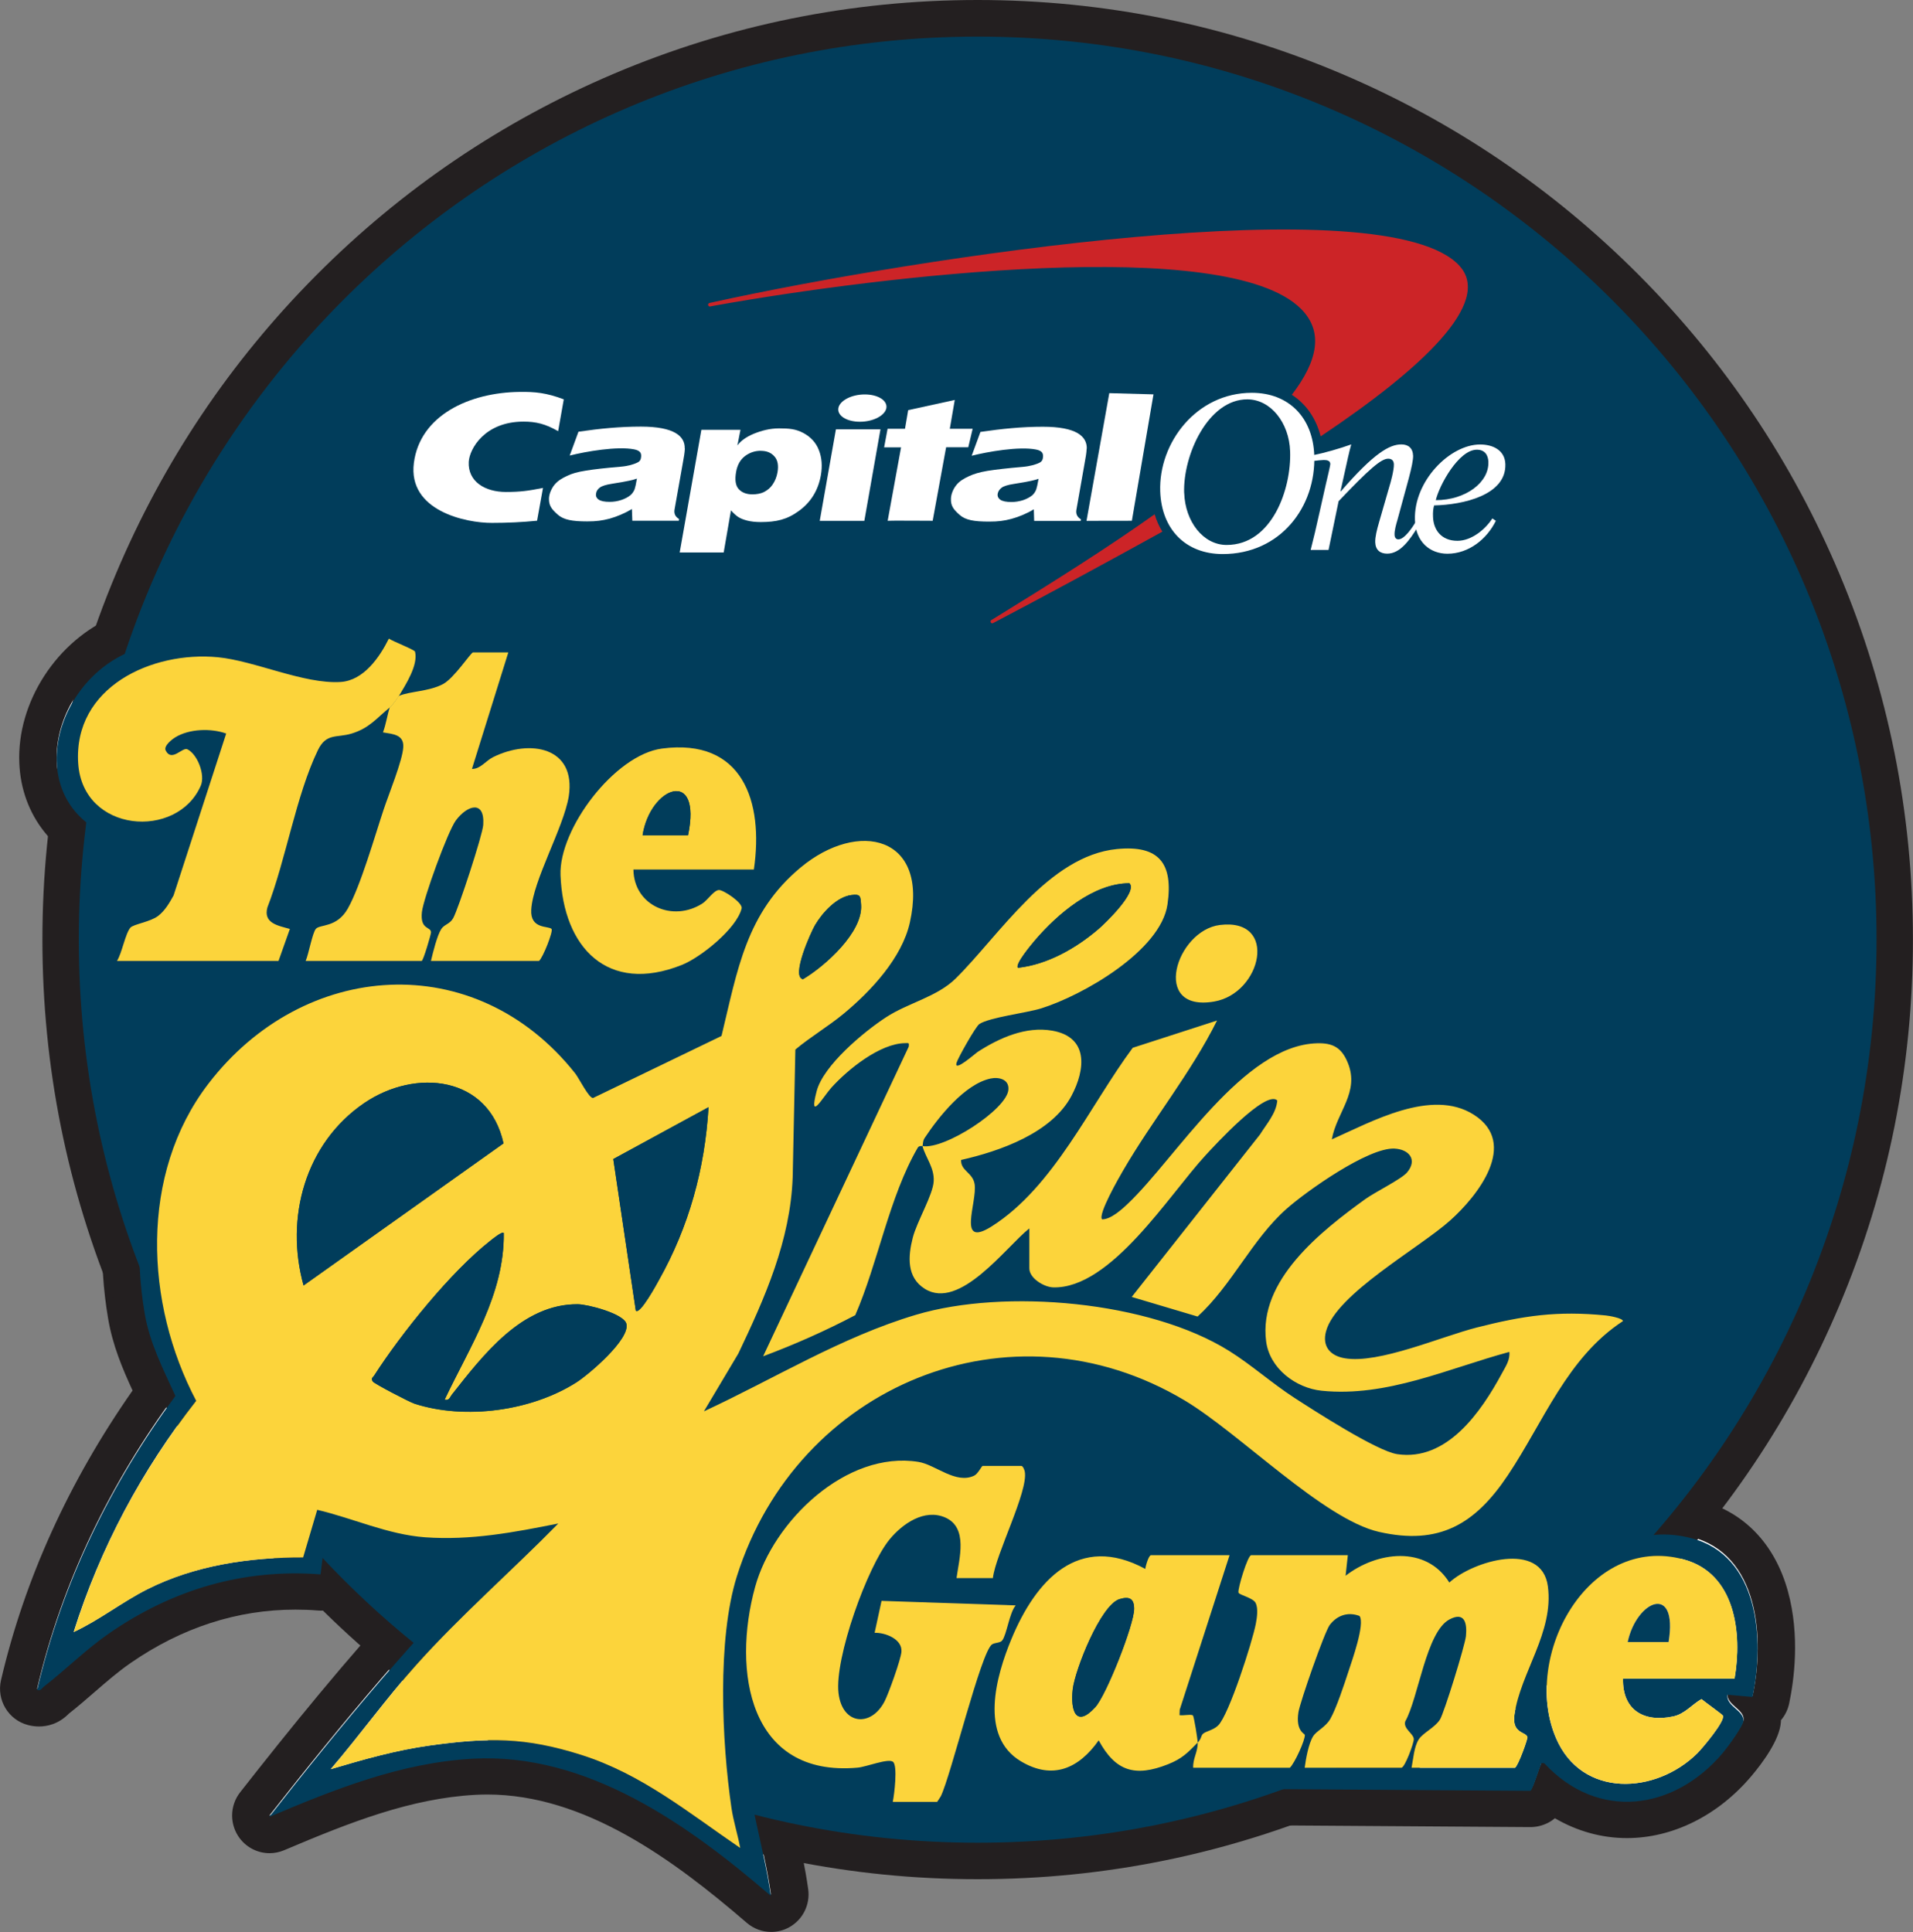 <svg width="100" height="101" viewBox="0 0 100 101" fill="none" xmlns="http://www.w3.org/2000/svg">
<rect x="0" y="0" width="100" height="101" fill="#808080" stroke="none"/>
<g clip-path="url(#clip0_2786_3476)">
<path d="M40.311 100.018C40.083 100.018 39.856 99.94 39.675 99.782C35.684 96.348 30.875 92.834 25.459 92.834C25.235 92.834 25.012 92.841 24.784 92.852C21.273 93.045 17.901 94.366 14.467 95.823C14.343 95.876 14.215 95.901 14.087 95.901C13.789 95.901 13.497 95.766 13.309 95.516C13.039 95.159 13.043 94.666 13.32 94.312C16.237 90.592 19.688 86.329 23.626 82.23C23.494 82.23 23.363 82.233 23.235 82.233C21.355 82.233 19.556 81.926 17.872 81.316L17.744 82.358C17.684 82.855 17.264 83.219 16.774 83.219C16.749 83.219 16.724 83.219 16.699 83.219C16.28 83.187 15.857 83.169 15.445 83.169C12.204 83.169 9.123 84.165 6.28 86.129C5.597 86.6 4.982 87.136 4.325 87.703C3.884 88.085 3.426 88.482 2.946 88.857C2.825 88.989 2.537 89.278 2.04 89.278C1.933 89.278 1.82 89.264 1.709 89.235C1.194 89.099 0.881 88.578 1.006 88.06C2.253 82.715 4.627 77.584 8.056 72.8C7.47 71.536 6.866 70.236 6.617 68.762C5.512 62.238 7.591 56.468 12.467 52.516C12.591 52.416 12.716 52.319 12.84 52.226H4.808C4.488 52.226 4.19 52.069 4.005 51.805C3.824 51.541 3.781 51.205 3.891 50.905L5.256 47.199C5.359 46.917 5.587 46.699 5.871 46.606C6.066 46.542 6.269 46.496 6.461 46.453C6.71 46.396 7.172 46.292 7.239 46.181C7.392 45.935 7.513 45.396 7.619 44.925C7.626 44.9 7.63 44.871 7.637 44.846C7.403 44.875 7.161 44.896 6.909 44.896C6.543 44.896 6.212 44.85 5.906 44.75C3.518 43.986 2.09 42.2 1.99 39.855C1.869 37.066 3.714 34.231 6.376 33.117C7.641 32.588 8.838 32.331 10.047 32.331C11.255 32.331 12.364 32.592 13.504 32.863C14.435 33.088 15.399 33.32 16.504 33.41C16.753 33.431 16.962 33.438 17.147 33.438C17.982 33.438 18.306 33.374 18.707 32.135C18.718 31.824 18.849 31.614 18.967 31.482C19.08 31.353 19.336 31.142 19.756 31.142C19.812 31.142 19.884 31.146 19.979 31.16C20.512 31.228 21.102 31.56 21.724 31.91C22.13 32.139 22.68 32.449 22.925 32.488C23.075 32.513 23.213 32.574 23.334 32.66C23.544 32.385 23.778 32.156 24.113 32.053C24.262 32.006 24.454 31.971 25.299 31.971C28.075 31.971 28.288 32.149 28.512 32.339C28.818 32.596 28.935 33.01 28.818 33.388L27.648 37.087C27.744 37.084 27.837 37.08 27.929 37.08C29.351 37.08 30.502 37.626 31.202 38.59C31.231 38.566 31.256 38.544 31.284 38.523C32.517 37.587 34.049 37.069 35.605 37.069C37.962 37.069 39.934 38.273 40.876 40.286C41.366 41.333 41.437 42.257 41.469 43.147L42.077 42.729C42.123 42.697 42.173 42.668 42.226 42.647C43.271 42.172 44.291 41.932 45.261 41.932C46.896 41.932 48.289 42.643 49.081 43.879C49.895 45.153 50.002 46.863 49.394 48.667C49.458 48.588 49.519 48.513 49.579 48.445C51.551 46.235 53.708 44.039 56.086 42.95C57.106 42.482 58.094 42.247 59.018 42.247C60.407 42.247 61.58 42.793 62.319 43.779C62.863 44.503 63.14 45.428 63.147 46.474C63.62 46.303 64.142 46.185 64.683 46.185C65.855 46.185 66.801 46.767 67.341 47.828C67.959 49.045 68.222 50.798 66.388 52.644C66.438 52.78 66.456 52.926 66.445 53.069C67.309 52.644 68.247 52.337 69.142 52.337C70.326 52.337 71.282 52.865 71.915 53.862C71.922 53.872 72.515 54.876 72.515 55.376V56.158C73.425 55.925 74.48 55.74 75.514 55.74C77.128 55.74 78.358 56.193 79.161 57.093C79.96 57.982 80.284 59.25 80.12 60.853C79.832 63.681 77.163 65.434 74.811 66.976C73.89 67.58 73.013 68.155 72.359 68.737C73.119 68.537 74.072 68.219 74.843 67.962C75.713 67.673 76.463 67.419 77.004 67.298C78.514 66.951 80.5 66.555 82.441 66.555C84.74 66.555 86.599 67.119 87.967 68.237C88.237 68.458 88.368 68.804 88.319 69.147C88.266 69.494 88.034 69.783 87.711 69.911L86.105 70.547C84.385 71.725 83.376 73.5 82.306 75.378C81.506 76.781 80.692 78.216 79.548 79.438C80.756 79.541 81.709 80.055 82.341 80.93C83.681 79.952 85.177 79.173 86.975 79.173C87.526 79.173 88.095 79.248 88.667 79.395C92.551 80.387 93.436 84.865 92.59 88.857C92.53 89.149 92.342 89.385 92.096 89.517C92.128 89.649 92.146 89.792 92.139 89.949C92.096 90.703 90.885 92.149 90.831 92.209C89.275 94.052 87.174 95.109 85.067 95.109C83.617 95.109 82.252 94.63 81.055 93.716C80.87 94.145 80.66 94.409 80.252 94.509C80.177 94.527 80.099 94.537 80.024 94.537L61.662 94.412C61.474 94.412 61.299 94.355 61.15 94.262C60.553 94.495 59.967 94.612 59.391 94.612C58.925 94.612 58.474 94.534 58.044 94.38C57.792 94.291 57.525 94.12 57.156 93.873C57.134 93.859 57.113 93.845 57.092 93.83C56.79 94.027 56.473 94.23 56.168 94.33C55.713 94.477 55.24 94.552 54.76 94.552C53.538 94.552 52.394 94.08 51.537 93.284L50.759 95.441C50.713 95.573 50.634 95.694 50.538 95.794C50.204 96.137 49.746 96.205 49.117 96.205C48.644 96.205 48.044 96.162 47.461 96.119C46.935 96.08 46.391 96.041 46.018 96.041C45.808 96.041 45.737 96.055 45.734 96.055C45.648 96.076 45.567 96.091 45.481 96.091C45.25 96.091 45.026 96.005 44.845 95.848C44.6 95.633 44.483 95.309 44.525 94.984L44.6 94.38C44.202 94.43 43.822 94.459 43.445 94.459C42.24 94.459 41.199 94.148 40.215 93.488C40.346 94.22 40.51 94.959 40.677 95.716C40.904 96.751 41.142 97.826 41.295 98.908C41.352 99.311 41.153 99.711 40.797 99.907C40.652 99.99 40.488 100.029 40.328 100.029L40.311 100.018Z" fill="white"/>
<path d="M19.748 32.121C19.773 32.121 19.805 32.121 19.852 32.128C20.552 32.217 21.945 33.313 22.759 33.453C22.911 33.667 22.297 34.231 22.641 34.463C22.727 34.52 22.808 34.545 22.89 34.545C23.501 34.545 24.013 33.103 24.393 32.985C24.486 32.956 24.841 32.946 25.292 32.946C26.302 32.946 27.784 33.006 27.876 33.085L26.213 38.34C26.764 38.162 27.35 38.055 27.919 38.055C29.244 38.055 30.463 38.623 30.85 40.133C30.865 40.144 30.879 40.147 30.897 40.147C31.12 40.147 31.686 39.433 31.863 39.301C32.933 38.487 34.283 38.048 35.595 38.048C37.397 38.048 39.127 38.876 39.984 40.701C40.669 42.168 40.378 43.386 40.606 44.917L42.621 43.539C43.566 43.111 44.458 42.911 45.254 42.911C48.154 42.911 49.778 45.535 48.161 49.102C47.717 50.081 47.006 50.912 46.491 51.844C47.066 51.548 48.331 51.309 48.808 50.948C49.234 50.627 49.885 49.559 50.293 49.095C51.985 47.199 54.149 44.903 56.477 43.839C57.39 43.421 58.247 43.225 59.004 43.225C61.381 43.225 62.778 45.164 61.889 48.263C62.639 47.699 63.709 47.167 64.668 47.167C65.386 47.167 66.044 47.467 66.456 48.277C67.43 50.188 66.228 51.662 64.743 52.748L65.454 52.983C64.743 54.322 63.353 55.572 62.643 56.85C62.55 57.014 62.437 57.129 62.483 57.347L63.787 56.09C64.903 55.079 67.252 53.319 69.125 53.319C69.896 53.319 70.585 53.615 71.072 54.387C71.168 54.54 71.52 55.269 71.52 55.372V57.464C72.739 57.057 74.189 56.718 75.497 56.718C77.668 56.718 79.448 57.65 79.132 60.746C78.766 64.345 73.407 66.109 71.225 68.454C70.82 68.89 70.102 69.754 71.101 69.894C71.157 69.901 71.218 69.904 71.285 69.904C72.565 69.904 75.856 68.558 77.206 68.251C78.773 67.894 80.628 67.533 82.427 67.533C84.225 67.533 85.991 67.897 87.338 68.994L85.636 69.668C81.531 72.396 81.144 77.963 76.716 80.423C76.598 80.487 75.571 80.748 75.802 80.998C75.905 81.044 76.005 81.066 76.104 81.066C76.481 81.066 76.822 80.78 77.203 80.677C77.824 80.509 78.464 80.398 79.068 80.398C80.365 80.398 81.51 80.905 81.986 82.433C83.535 81.162 85.067 80.152 86.958 80.152C87.416 80.152 87.899 80.212 88.408 80.341C91.954 81.248 92.253 85.643 91.617 88.646L90.309 88.528C90.227 89.124 91.172 89.346 91.144 89.892C91.13 90.171 90.295 91.302 90.067 91.57C88.681 93.213 86.865 94.123 85.046 94.123C83.528 94.123 82.007 93.488 80.731 92.113C80.689 92.106 80.657 92.102 80.632 92.102C80.525 92.102 80.575 92.174 80.529 92.263C80.422 92.477 80.12 93.523 79.999 93.552L61.644 93.427L61.584 92.945C60.901 93.345 60.137 93.623 59.366 93.623C59.028 93.623 58.687 93.57 58.35 93.448C58.016 93.327 57.234 92.709 57.067 92.709C56.9 92.709 56.21 93.273 55.844 93.391C55.478 93.509 55.105 93.566 54.735 93.566C53.225 93.566 51.782 92.627 51.239 91.156L49.813 95.102C49.732 95.187 49.458 95.216 49.089 95.216C48.225 95.216 46.814 95.055 45.993 95.055C45.766 95.055 45.584 95.066 45.471 95.098L45.709 93.184C44.881 93.345 44.131 93.466 43.42 93.466C42.343 93.466 41.348 93.188 40.3 92.345L38.932 90.913C38.985 93.666 39.916 96.323 40.3 99.036C36.163 95.473 31.128 91.852 25.449 91.852C25.207 91.852 24.965 91.859 24.72 91.874C20.974 92.077 17.474 93.481 14.077 94.919C17.883 90.067 21.813 85.325 26.206 80.998C25.203 81.162 24.208 81.251 23.224 81.251C21.106 81.251 19.038 80.844 17.047 79.923L16.76 82.24C16.312 82.205 15.868 82.19 15.431 82.19C11.905 82.19 8.65 83.29 5.711 85.322C4.488 86.168 3.458 87.207 2.299 88.107C2.2 88.185 2.161 88.296 2.026 88.296C2.001 88.296 1.972 88.293 1.94 88.285C3.255 82.655 5.764 77.545 9.169 72.911C8.529 71.514 7.822 70.133 7.562 68.597C6.543 62.584 8.355 57.097 13.064 53.28C13.973 52.544 15.036 52.016 15.853 51.245H4.808L6.173 47.538C6.777 47.342 7.69 47.317 8.071 46.696C8.511 45.981 8.59 44.578 8.973 43.779C8.863 43.764 8.753 43.761 8.643 43.761C8.071 43.761 7.484 43.911 6.909 43.911C6.67 43.911 6.432 43.886 6.201 43.811C1.134 42.19 2.545 35.781 6.749 34.02C8.003 33.495 9.062 33.31 10.043 33.31C12.165 33.31 13.909 34.181 16.419 34.384C16.681 34.406 16.92 34.416 17.14 34.416C18.565 34.416 19.169 33.92 19.67 32.306C19.706 32.192 19.62 32.121 19.748 32.121ZM19.748 30.157C19.155 30.157 18.618 30.392 18.235 30.821C18.06 31.017 17.797 31.392 17.737 31.935C17.637 32.221 17.563 32.364 17.524 32.424C17.463 32.435 17.346 32.449 17.143 32.449C16.984 32.449 16.799 32.442 16.578 32.424C15.551 32.342 14.666 32.128 13.728 31.903C12.584 31.628 11.401 31.342 10.043 31.342C8.685 31.342 7.381 31.624 5.995 32.206C2.971 33.474 0.874 36.705 1.009 39.894C1.127 42.625 2.832 44.782 5.569 45.671C5 45.856 4.545 46.296 4.339 46.856L2.975 50.562C2.754 51.166 2.839 51.837 3.206 52.366C3.572 52.894 4.169 53.208 4.808 53.208H10.246C6.24 57.297 4.613 62.799 5.651 68.926C5.885 70.322 6.397 71.536 6.93 72.693C3.604 77.449 1.29 82.537 0.053 87.832C-0.188 88.871 0.437 89.913 1.464 90.181C1.656 90.231 1.848 90.256 2.04 90.256C2.456 90.256 3.056 90.138 3.604 89.581C4.08 89.207 4.528 88.817 4.961 88.442C5.594 87.893 6.194 87.375 6.83 86.936C9.506 85.086 12.403 84.147 15.441 84.147C15.829 84.147 16.227 84.161 16.621 84.194C16.671 84.197 16.724 84.201 16.774 84.201C17.709 84.201 18.519 83.529 18.693 82.605C19.585 82.851 20.498 83.026 21.436 83.119C18.082 86.75 15.114 90.431 12.552 93.698C12.001 94.402 11.994 95.391 12.534 96.105C12.915 96.605 13.494 96.88 14.091 96.88C14.347 96.88 14.602 96.83 14.851 96.726C18.327 95.251 21.479 94.016 24.841 93.83C25.047 93.82 25.257 93.812 25.463 93.812C30.563 93.812 35.19 97.205 39.042 100.525C39.404 100.836 39.859 100.996 40.314 100.996C40.634 100.996 40.957 100.918 41.252 100.754C41.967 100.361 42.361 99.565 42.247 98.758C42.091 97.637 41.849 96.544 41.615 95.491C41.593 95.387 41.569 95.284 41.547 95.18C42.141 95.348 42.766 95.43 43.431 95.43C43.474 95.43 43.516 95.43 43.555 95.43C43.63 95.869 43.857 96.28 44.202 96.58C44.561 96.894 45.019 97.062 45.481 97.062C45.613 97.062 45.748 97.047 45.879 97.019C45.904 97.019 45.943 97.019 46.004 97.019C46.341 97.019 46.867 97.058 47.376 97.094C47.973 97.137 48.591 97.183 49.099 97.183C49.607 97.183 50.531 97.183 51.217 96.48C51.413 96.28 51.565 96.037 51.658 95.773L51.999 94.827C52.824 95.276 53.762 95.53 54.739 95.53C55.318 95.53 55.894 95.441 56.445 95.262C56.662 95.191 56.864 95.094 57.06 94.987C57.266 95.112 57.475 95.223 57.696 95.302C58.229 95.494 58.794 95.591 59.37 95.591C59.945 95.591 60.517 95.498 61.097 95.312C61.267 95.362 61.449 95.391 61.633 95.391L79.989 95.516C79.989 95.516 79.996 95.516 80.003 95.516C80.156 95.516 80.308 95.498 80.458 95.462C80.799 95.38 81.065 95.237 81.279 95.052C82.441 95.73 83.724 96.091 85.046 96.091C87.441 96.091 89.815 94.909 91.556 92.845C92.107 92.192 93.042 90.953 93.095 90.003C93.095 89.978 93.095 89.956 93.095 89.931C93.301 89.689 93.454 89.392 93.525 89.06C93.777 87.868 94.104 85.522 93.461 83.187C92.775 80.705 91.151 79.02 88.887 78.441C88.237 78.273 87.587 78.191 86.954 78.191C85.22 78.191 83.766 78.798 82.469 79.634C82.114 79.316 81.712 79.059 81.264 78.863C81.989 77.877 82.579 76.842 83.137 75.863C84.129 74.121 85.067 72.471 86.552 71.418L88.052 70.822C88.699 70.565 89.161 69.983 89.264 69.294C89.371 68.605 89.104 67.908 88.564 67.469C87.014 66.209 84.95 65.57 82.423 65.57C80.77 65.57 79.111 65.837 77.707 66.13C79.377 64.82 80.841 63.191 81.073 60.946C81.264 59.053 80.859 57.532 79.868 56.429C78.869 55.319 77.398 54.754 75.493 54.754C74.793 54.754 74.089 54.833 73.421 54.951C73.258 54.19 72.746 53.373 72.718 53.333C71.911 52.059 70.632 51.355 69.121 51.355C68.883 51.355 68.641 51.373 68.403 51.405C69.096 49.759 68.656 48.292 68.19 47.378C67.486 45.992 66.2 45.2 64.665 45.2C64.434 45.2 64.21 45.217 63.986 45.25C63.833 44.478 63.528 43.782 63.083 43.186C62.152 41.943 60.702 41.261 59 41.261C57.934 41.261 56.811 41.529 55.663 42.05C53.875 42.868 52.237 44.236 50.709 45.774C50.62 44.885 50.346 44.061 49.885 43.343C48.911 41.818 47.219 40.947 45.243 40.947C44.284 40.947 43.289 41.147 42.279 41.547C42.183 41.019 42.02 40.458 41.743 39.865C40.634 37.498 38.331 36.084 35.588 36.084C34.084 36.084 32.595 36.509 31.323 37.294C30.68 36.727 29.87 36.345 28.942 36.184L29.735 33.685C29.976 32.924 29.735 32.096 29.127 31.585C28.686 31.214 28.42 30.989 25.289 30.989C24.386 30.989 24.095 31.028 23.817 31.114C23.523 31.203 23.277 31.346 23.071 31.51C22.869 31.431 22.449 31.196 22.19 31.049C21.483 30.65 20.814 30.275 20.093 30.182C19.965 30.164 19.855 30.157 19.745 30.157H19.748Z" fill="#231F20"/>
<path d="M51.107 97.29C38.302 97.29 26.262 92.281 17.207 83.183C8.152 74.085 3.166 61.988 3.166 49.124C3.166 36.259 8.152 24.162 17.207 15.064C26.262 5.966 38.299 0.957 51.107 0.957C63.914 0.957 75.951 5.966 85.006 15.064C94.061 24.162 99.047 36.259 99.047 49.124C99.047 61.988 94.061 74.085 85.006 83.183C75.951 92.281 63.911 97.29 51.107 97.29Z" fill="#013D5B"/>
<path d="M51.107 1.914C77.056 1.914 98.095 23.051 98.095 49.124C98.095 75.196 77.056 96.333 51.107 96.333C25.157 96.333 4.119 75.196 4.119 49.124C4.119 23.051 25.157 1.914 51.107 1.914ZM51.107 0C44.507 0 38.103 1.3 32.076 3.86C26.255 6.334 21.024 9.876 16.535 14.386C12.047 18.895 8.522 24.151 6.059 30C3.507 36.059 2.217 42.489 2.217 49.12C2.217 55.751 3.511 62.185 6.059 68.24C8.522 74.089 12.047 79.345 16.535 83.854C21.024 88.364 26.255 91.906 32.076 94.38C38.107 96.944 44.507 98.24 51.107 98.24C57.706 98.24 64.11 96.94 70.137 94.38C75.958 91.906 81.189 88.364 85.678 83.854C90.166 79.345 93.692 74.089 96.154 68.24C98.706 62.181 99.996 55.751 99.996 49.12C99.996 42.489 98.703 36.055 96.154 30C93.692 24.151 90.166 18.895 85.678 14.386C81.189 9.876 75.958 6.334 70.137 3.86C64.11 1.3 57.706 0 51.107 0Z" fill="#231F20"/>
<path d="M4.808 51.312L6.173 47.606C6.777 47.41 7.69 47.385 8.071 46.764C8.511 46.049 8.59 44.646 8.973 43.846C8.067 43.736 7.093 44.16 6.205 43.875C1.137 42.254 2.548 35.845 6.752 34.084C10.715 32.424 12.751 34.149 16.422 34.449C18.38 34.609 19.098 34.234 19.674 32.371C19.716 32.231 19.588 32.16 19.852 32.196C20.552 32.285 21.945 33.381 22.759 33.52C22.911 33.734 22.297 34.299 22.641 34.534C23.366 35.023 23.963 33.188 24.393 33.056C24.688 32.967 27.744 33.042 27.88 33.153L26.216 38.408C28.05 37.809 30.3 38.048 30.854 40.201C31.032 40.333 31.675 39.512 31.867 39.369C34.411 37.434 38.509 37.616 39.984 40.765C40.67 42.232 40.378 43.45 40.606 44.982L42.621 43.603C47.017 41.608 50.222 44.625 48.157 49.166C47.713 50.145 47.002 50.977 46.487 51.909C47.063 51.612 48.328 51.373 48.804 51.012C49.231 50.691 49.881 49.623 50.29 49.159C51.981 47.263 54.145 44.968 56.473 43.904C60.258 42.172 63.055 44.243 61.886 48.327C63.197 47.342 65.489 46.449 66.452 48.338C67.426 50.248 66.225 51.723 64.739 52.808L65.45 53.044C64.739 54.383 63.35 55.633 62.639 56.911C62.547 57.075 62.433 57.19 62.479 57.407L63.783 56.15C65.361 54.722 69.395 51.809 71.069 54.451C71.165 54.604 71.516 55.333 71.516 55.436V57.529C74.757 56.447 79.633 55.85 79.125 60.814C78.759 64.413 73.4 66.177 71.218 68.522C70.813 68.958 70.095 69.822 71.094 69.961C72.206 70.118 75.777 68.644 77.199 68.319C80.341 67.601 84.644 66.876 87.331 69.061L85.629 69.736C81.524 72.464 81.137 78.031 76.709 80.491C76.591 80.555 75.564 80.816 75.795 81.066C76.296 81.294 76.716 80.873 77.195 80.744C79.146 80.216 81.279 80.259 81.979 82.501C83.901 80.919 85.803 79.745 88.4 80.409C91.947 81.316 92.246 85.711 91.61 88.714L90.302 88.596C90.22 89.192 91.165 89.414 91.137 89.96C91.123 90.238 90.288 91.37 90.06 91.638C87.516 94.652 83.528 95.205 80.728 92.181C80.493 92.138 80.582 92.22 80.525 92.331C80.419 92.545 80.117 93.591 79.996 93.62L61.641 93.495L61.58 93.016C60.599 93.591 59.448 93.916 58.346 93.52C58.012 93.398 57.23 92.781 57.063 92.781C56.896 92.781 56.207 93.345 55.841 93.463C53.978 94.062 51.914 93.056 51.235 91.228L49.81 95.173C49.479 95.512 46.174 94.977 45.464 95.169L45.702 93.255C43.626 93.659 42.034 93.816 40.293 92.416L38.925 90.985C38.978 93.737 39.909 96.394 40.293 99.108C35.979 95.394 30.691 91.613 24.713 91.942C20.967 92.145 17.467 93.548 14.069 94.987C17.876 90.135 21.806 85.393 26.199 81.066C23.043 81.583 19.955 81.341 17.044 79.987L16.756 82.305C12.716 81.994 9.012 83.101 5.707 85.386C4.485 86.232 3.454 87.271 2.296 88.171C2.175 88.264 2.143 88.403 1.94 88.35C3.255 82.719 5.764 77.609 9.169 72.975C8.529 71.579 7.822 70.197 7.563 68.662C6.543 62.649 8.355 57.161 13.064 53.344C13.973 52.608 15.036 52.08 15.854 51.309H4.808V51.312ZM20.864 36.377C21.213 35.791 21.874 34.766 21.703 34.067C21.678 33.967 20.534 33.524 20.335 33.385C19.848 34.367 19.02 35.573 17.815 35.652C15.896 35.777 13.323 34.545 11.397 34.359C7.957 34.027 3.842 35.913 4.094 39.904C4.325 43.543 9.265 43.911 10.502 41.076C10.747 40.511 10.331 39.433 9.805 39.172C9.538 39.04 8.988 39.855 8.671 39.24C8.547 39.001 8.977 38.666 9.172 38.544C9.901 38.094 11.035 38.059 11.831 38.348L9.08 46.813C8.86 47.206 8.625 47.62 8.256 47.895C7.85 48.195 6.987 48.317 6.827 48.492C6.557 48.791 6.379 49.838 6.123 50.234H14.567L15.161 48.563C14.535 48.385 13.76 48.27 13.984 47.442C14.947 44.946 15.48 41.575 16.625 39.215C17.062 38.312 17.609 38.587 18.38 38.351C19.326 38.066 19.688 37.548 20.395 36.973C20.267 37.373 20.193 37.876 20.04 38.287C20.559 38.376 21.134 38.398 21.102 39.051C21.067 39.744 20.331 41.547 20.075 42.322C19.613 43.711 18.871 46.317 18.206 47.492C17.63 48.513 16.749 48.306 16.532 48.559C16.351 48.767 16.152 49.895 15.999 50.234H22.066C22.144 50.234 22.556 48.852 22.552 48.738C22.545 48.431 21.973 48.627 22.076 47.678C22.154 46.971 23.427 43.454 23.853 42.886C24.45 42.09 25.363 41.807 25.282 43.121C25.25 43.639 23.977 47.517 23.711 47.999C23.537 48.309 23.242 48.327 23.089 48.567C22.872 48.902 22.648 49.809 22.549 50.234H28.199C28.409 50.052 28.949 48.674 28.853 48.563C28.7 48.392 27.734 48.592 27.791 47.563C27.876 46.032 29.475 43.293 29.752 41.636C30.15 39.044 27.716 38.63 25.801 39.58C25.406 39.776 25.136 40.208 24.692 40.197L26.593 34.106H24.749C24.635 34.106 23.768 35.445 23.185 35.759C22.46 36.152 21.419 36.141 20.886 36.377H20.864ZM39.415 45.457C39.934 41.893 38.822 38.576 34.61 39.133C32.133 39.462 29.216 43.336 29.308 45.753C29.45 49.541 31.778 51.984 35.641 50.448C36.629 50.056 38.512 48.545 38.775 47.492C38.85 47.192 37.795 46.506 37.581 46.528C37.308 46.553 36.995 47.056 36.725 47.231C35.179 48.231 33.139 47.349 33.118 45.457H39.422H39.415ZM48.214 59.914C48.385 60.539 48.836 61.056 48.801 61.749C48.765 62.442 47.919 63.856 47.703 64.72C47.461 65.677 47.379 66.776 48.335 67.376C50.162 68.522 52.564 65.205 53.801 64.216V66.309C53.801 66.823 54.565 67.287 55.048 67.301C58.065 67.383 61.111 62.449 63.016 60.392C63.467 59.907 66.161 56.954 66.761 57.529C66.708 58.2 66.2 58.757 65.859 59.307L59.153 67.801L62.596 68.826C64.395 67.18 65.432 64.802 67.238 63.202C68.297 62.263 71.513 59.989 72.878 60.046C73.642 60.078 74.111 60.624 73.542 61.296C73.244 61.645 71.875 62.317 71.36 62.688C69.071 64.345 65.752 66.926 66.179 70.126C66.367 71.543 67.728 72.564 69.082 72.704C72.487 73.05 75.692 71.54 78.891 70.675C78.94 71.09 78.699 71.439 78.51 71.786C77.412 73.828 75.628 76.403 73.034 76.02C71.975 75.863 68.72 73.764 67.646 73.068C66.495 72.321 65.397 71.343 64.249 70.625C60.077 68.008 52.522 67.344 47.877 68.733C43.96 69.901 40.471 72.075 36.789 73.782L38.591 70.757C39.984 67.83 41.309 64.852 41.43 61.542L41.569 54.869C42.354 54.208 43.289 53.662 44.099 52.99C45.52 51.812 47.145 50.077 47.557 48.22C48.566 43.693 44.859 42.847 41.846 45.349C38.989 47.724 38.548 50.709 37.709 54.158L30.996 57.4C30.776 57.422 30.264 56.368 30.058 56.111C24.83 49.516 15.85 50.177 10.882 56.661C7.271 61.374 7.566 68.147 10.249 73.232C7.42 76.835 5.228 80.934 3.849 85.318C5.174 84.704 6.376 83.751 7.69 83.087C10.182 81.826 13.064 81.405 15.839 81.419L16.575 78.93C18.437 79.366 20.264 80.223 22.215 80.366C24.607 80.541 26.856 80.112 29.177 79.645C26.746 82.126 24.056 84.465 21.742 87.05C20.186 88.789 18.807 90.717 17.286 92.488C18.984 91.981 20.708 91.492 22.471 91.249C25.509 90.828 27.45 90.813 30.389 91.745C33.555 92.752 35.989 94.766 38.687 96.608C38.559 95.905 38.331 95.212 38.228 94.502C37.724 91.06 37.475 85.689 38.516 82.394C41.661 72.439 52.813 67.776 61.918 73.21C64.789 74.924 69.178 79.427 72.082 80.084C75.227 80.798 77.099 79.688 78.816 77.12C80.685 74.328 81.911 70.972 84.829 69.065C84.836 68.912 84.097 68.783 83.937 68.769C81.396 68.515 79.626 68.779 77.195 69.397C75.305 69.879 72.071 71.307 70.294 71.007C69.53 70.879 69.096 70.393 69.31 69.597C69.835 67.644 74.189 65.245 75.795 63.806C77.227 62.524 79.406 59.778 77.025 58.268C74.825 56.872 71.673 58.65 69.612 59.564C69.875 58.125 71.079 57.104 70.447 55.558C70.127 54.776 69.672 54.515 68.837 54.54C64.974 54.647 61.466 60.532 58.968 62.91C58.638 63.224 58.055 63.748 57.603 63.745C57.369 63.502 58.492 61.549 58.698 61.199C60.24 58.546 62.241 56.1 63.613 53.351L59.206 54.776C56.967 57.786 55.091 62.038 51.843 64.106C49.977 65.291 51.093 62.849 50.94 61.899C50.844 61.292 50.208 61.214 50.233 60.639C52.258 60.182 54.97 59.235 56.001 57.293C56.74 55.904 56.907 54.212 54.995 53.88C53.616 53.64 52.227 54.262 51.096 54.994C50.983 55.069 49.842 56.083 49.995 55.561C50.073 55.301 50.997 53.658 51.189 53.533C51.733 53.18 53.655 52.955 54.419 52.716C56.576 52.044 60.67 49.713 61.022 47.281C61.331 45.135 60.581 44.168 58.378 44.386C54.817 44.739 52.237 48.892 49.952 51.152C48.971 52.119 47.471 52.423 46.317 53.176C45.147 53.937 43.029 55.7 42.681 57.05C42.251 58.707 43.022 57.343 43.449 56.864C44.302 55.915 45.99 54.544 47.315 54.533C47.5 54.533 47.521 54.508 47.496 54.715L39.884 70.904C41.526 70.286 43.147 69.572 44.7 68.754C45.894 66.012 46.477 62.57 47.969 59.996C48.033 59.882 48.2 59.925 48.207 59.914C48.236 59.871 48.211 59.653 48.317 59.492C49.046 58.393 50.421 56.668 51.768 56.379C52.194 56.29 52.745 56.415 52.699 56.965C52.61 58.007 49.344 60.11 48.207 59.91L48.214 59.914ZM63.769 48.356C61.477 48.638 60.137 52.937 63.471 52.358C65.955 51.93 66.843 47.977 63.769 48.356ZM51.903 82.498C52.049 81.262 53.758 77.966 53.57 76.942C53.552 76.842 53.47 76.642 53.389 76.642H51.367C51.317 76.642 51.125 77.056 50.922 77.152C49.956 77.613 48.9 76.574 48.008 76.431C44.245 75.828 40.417 79.53 39.472 82.972C38.264 87.371 39.149 92.924 44.828 92.416C45.279 92.377 46.416 91.92 46.675 92.106C46.935 92.291 46.747 93.827 46.668 94.205H48.989L49.177 93.916C49.71 92.845 51.281 86.357 51.857 85.972C52.017 85.865 52.283 85.9 52.39 85.764C52.628 85.454 52.763 84.322 53.094 83.933L46.082 83.697L45.719 85.365C46.278 85.35 47.166 85.693 47.123 86.35C47.095 86.754 46.452 88.535 46.245 88.939C45.542 90.317 44.032 90.188 43.833 88.521C43.616 86.718 45.332 81.901 46.505 80.48C47.18 79.662 48.321 78.863 49.408 79.338C50.624 79.866 50.14 81.487 50.002 82.505H51.903V82.498ZM62.607 91.099C62.614 91.595 62.348 91.931 62.369 92.413H67.422C67.671 92.184 68.229 90.949 68.204 90.695C68.197 90.628 67.718 90.496 67.87 89.514C67.956 88.974 69.231 85.304 69.509 84.947C69.896 84.44 70.465 84.251 71.065 84.479C71.36 84.89 70.671 86.814 70.489 87.368C70.28 88.014 69.846 89.328 69.53 89.871C69.274 90.303 68.808 90.488 68.634 90.774C68.4 91.156 68.258 91.952 68.197 92.413H73.251C73.432 92.413 73.908 91.11 73.901 90.913C73.887 90.624 73.34 90.381 73.453 89.992C74.146 88.76 74.544 85.311 75.763 84.661C76.556 84.24 76.694 84.84 76.627 85.529C76.581 86 75.49 89.549 75.266 89.899C74.996 90.32 74.377 90.588 74.157 90.935C73.912 91.317 73.873 91.967 73.784 92.413H79.196C79.381 92.266 79.861 90.895 79.843 90.813C79.775 90.524 79.022 90.645 79.164 89.635C79.481 87.439 81.243 85.368 80.909 82.926C80.575 80.484 76.979 81.612 75.76 82.73C74.53 80.766 71.957 81.116 70.337 82.376L70.454 81.301H65.4C65.226 81.301 64.693 83.037 64.736 83.254C64.761 83.386 65.503 83.526 65.638 83.808C65.773 84.09 65.703 84.579 65.642 84.89C65.468 85.8 64.242 89.642 63.673 90.203C63.414 90.456 63.009 90.51 62.87 90.649C62.774 90.745 62.803 90.895 62.604 91.099C62.604 90.92 62.408 89.724 62.355 89.678C62.266 89.603 61.822 89.699 61.655 89.664L61.665 89.378L64.27 81.301H60.166C60.045 81.301 59.874 81.88 59.867 82.019C56.377 80.13 54.142 82.612 52.87 85.679C52.063 87.618 51.175 90.77 53.364 92.077C55.027 93.07 56.395 92.452 57.429 90.981C58.307 92.606 59.338 92.913 61.054 92.231C61.793 91.938 62.074 91.631 62.604 91.099H62.607ZM90.671 87.753C91.08 85.375 90.718 82.258 88.013 81.523C83.02 80.162 79.513 86.604 81.336 90.86C82.686 94.016 86.552 93.809 88.724 91.656C88.987 91.395 90.213 89.946 90.057 89.681C90.021 89.621 89.097 88.957 88.941 88.825C88.433 89.114 88.07 89.603 87.462 89.731C85.931 90.06 84.8 89.396 84.84 87.753H90.668H90.671Z" fill="#013D5B"/>
<path d="M20.743 36.616C20.782 36.552 20.807 36.466 20.86 36.377C20.85 36.38 20.86 36.527 20.743 36.616Z" fill="#506A8D"/>
<path d="M51.903 82.498H50.002C50.137 81.483 50.624 79.859 49.408 79.33C48.321 78.859 47.18 79.655 46.505 80.473C45.332 81.898 43.616 86.711 43.833 88.514C44.032 90.185 45.542 90.31 46.246 88.932C46.452 88.528 47.095 86.746 47.123 86.343C47.169 85.686 46.278 85.343 45.72 85.358L46.082 83.69L53.094 83.926C52.763 84.315 52.628 85.447 52.39 85.757C52.287 85.897 52.017 85.861 51.857 85.965C51.281 86.35 49.707 92.838 49.177 93.909L48.989 94.198H46.669C46.75 93.82 46.935 92.284 46.676 92.099C46.416 91.913 45.282 92.37 44.828 92.409C39.149 92.916 38.264 87.361 39.472 82.965C40.417 79.523 44.241 75.82 48.008 76.424C48.904 76.567 49.956 77.602 50.922 77.145C51.125 77.049 51.317 76.635 51.367 76.635H53.389C53.47 76.635 53.552 76.835 53.57 76.935C53.758 77.959 52.049 81.251 51.903 82.49V82.498Z" fill="#FCD43B"/>
<path d="M62.607 91.099C62.078 91.634 61.797 91.938 61.058 92.231C59.341 92.913 58.311 92.606 57.433 90.981C56.395 92.452 55.031 93.07 53.367 92.077C51.175 90.77 52.067 87.618 52.873 85.679C54.146 82.612 56.381 80.127 59.871 82.019C59.878 81.88 60.048 81.301 60.169 81.301H64.274L61.669 89.378L61.658 89.663C61.825 89.699 62.27 89.603 62.358 89.678C62.412 89.724 62.607 90.92 62.607 91.099C62.806 90.899 62.778 90.745 62.874 90.649C63.012 90.506 63.421 90.456 63.677 90.203C64.246 89.646 65.472 85.804 65.646 84.89C65.706 84.579 65.777 84.093 65.642 83.808C65.507 83.522 64.768 83.386 64.739 83.254C64.697 83.037 65.226 81.301 65.404 81.301H70.457L70.34 82.376C71.961 81.116 74.534 80.766 75.763 82.73C76.982 81.608 80.589 80.523 80.913 82.926C81.236 85.329 79.481 87.439 79.168 89.635C79.022 90.645 79.779 90.524 79.847 90.813C79.868 90.899 79.388 92.266 79.2 92.413H73.787C73.876 91.966 73.915 91.32 74.16 90.935C74.381 90.588 74.999 90.32 75.269 89.899C75.493 89.549 76.584 86.004 76.63 85.529C76.698 84.84 76.556 84.24 75.767 84.661C74.548 85.311 74.15 88.764 73.457 89.992C73.343 90.378 73.89 90.624 73.905 90.913C73.915 91.11 73.439 92.413 73.254 92.413H68.201C68.261 91.952 68.403 91.156 68.638 90.774C68.812 90.488 69.278 90.303 69.534 89.871C69.85 89.328 70.283 88.014 70.493 87.368C70.674 86.814 71.364 84.89 71.069 84.479C70.468 84.251 69.9 84.44 69.512 84.947C69.239 85.307 67.959 88.974 67.874 89.513C67.721 90.492 68.201 90.627 68.208 90.695C68.236 90.949 67.675 92.184 67.426 92.413H62.373C62.351 91.931 62.614 91.595 62.611 91.099H62.607ZM58.527 83.597C57.529 83.901 56.196 87.303 56.079 88.307C55.951 89.396 56.232 90.367 57.255 89.249C57.834 88.617 59.284 84.936 59.288 84.111C59.288 83.579 59.05 83.44 58.531 83.597H58.527Z" fill="#FCD43B"/>
<path d="M20.388 36.973C19.677 37.548 19.315 38.066 18.373 38.351C17.602 38.583 17.055 38.312 16.618 39.215C15.477 41.575 14.944 44.946 13.977 47.442C13.757 48.27 14.532 48.388 15.153 48.563L14.56 50.234H6.116C6.372 49.838 6.553 48.795 6.82 48.492C6.98 48.317 7.843 48.195 8.249 47.895C8.618 47.62 8.853 47.206 9.073 46.813L11.824 38.348C11.031 38.062 9.894 38.098 9.165 38.544C8.97 38.666 8.54 39.001 8.664 39.24C8.981 39.855 9.535 39.04 9.798 39.172C10.324 39.433 10.74 40.508 10.495 41.076C9.258 43.911 4.322 43.543 4.087 39.904C3.831 35.913 7.95 34.027 11.39 34.359C13.316 34.545 15.889 35.773 17.808 35.652C19.009 35.573 19.837 34.37 20.328 33.385C20.527 33.524 21.671 33.967 21.696 34.067C21.87 34.766 21.206 35.791 20.857 36.377C20.804 36.466 20.495 36.902 20.381 36.973H20.388Z" fill="#FCD43B"/>
<path d="M20.864 36.377C21.398 36.141 22.439 36.152 23.164 35.759C23.747 35.445 24.614 34.106 24.727 34.106H26.572L24.671 40.197C25.115 40.208 25.381 39.776 25.779 39.58C27.695 38.63 30.129 39.044 29.731 41.636C29.454 43.289 27.855 46.032 27.77 47.563C27.713 48.592 28.679 48.392 28.832 48.563C28.928 48.674 28.388 50.052 28.178 50.234H22.528C22.627 49.809 22.851 48.902 23.068 48.566C23.221 48.327 23.519 48.309 23.69 47.999C23.96 47.517 25.229 43.643 25.261 43.121C25.346 41.807 24.429 42.09 23.832 42.886C23.409 43.453 22.133 46.971 22.055 47.678C21.952 48.627 22.524 48.427 22.531 48.738C22.531 48.852 22.122 50.234 22.044 50.234H15.978C16.131 49.895 16.33 48.767 16.511 48.559C16.728 48.309 17.609 48.513 18.185 47.492C18.849 46.313 19.592 43.711 20.054 42.322C20.31 41.547 21.049 39.744 21.081 39.051C21.113 38.398 20.538 38.376 20.019 38.287C20.175 37.876 20.246 37.373 20.374 36.973C20.58 36.805 20.836 36.38 20.85 36.377H20.864Z" fill="#FCD43B"/>
<path d="M90.671 87.753H84.843C84.804 89.396 85.938 90.06 87.466 89.731C88.074 89.603 88.436 89.114 88.944 88.824C89.101 88.957 90.025 89.621 90.06 89.681C90.213 89.946 88.987 91.395 88.728 91.656C86.556 93.809 82.69 94.016 81.339 90.86C79.516 86.604 83.02 80.162 88.017 81.523C90.721 82.258 91.084 85.375 90.675 87.753H90.671ZM87.224 85.843C87.729 82.737 85.547 83.661 85.085 85.843H87.224Z" fill="#FCD43B"/>
<path d="M39.415 45.457H33.111C33.136 47.349 35.172 48.227 36.718 47.231C36.991 47.056 37.304 46.553 37.574 46.528C37.791 46.506 38.843 47.192 38.768 47.492C38.509 48.545 36.625 50.056 35.634 50.448C31.771 51.984 29.443 49.545 29.301 45.753C29.209 43.336 32.126 39.462 34.603 39.133C38.815 38.576 39.93 41.89 39.408 45.457H39.415ZM35.968 43.664C36.707 40.108 33.992 41.108 33.59 43.664H35.968Z" fill="#FCD43B"/>
<path d="M63.769 48.356C66.843 47.977 65.955 51.93 63.471 52.358C60.137 52.933 61.477 48.638 63.769 48.356Z" fill="#FCD43B"/>
<path d="M48.214 59.914C48.214 59.914 48.04 59.885 47.976 59.996C46.48 62.567 45.901 66.012 44.707 68.754C43.154 69.572 41.533 70.29 39.891 70.904L47.504 54.715C47.528 54.504 47.507 54.529 47.322 54.533C45.997 54.544 44.309 55.915 43.456 56.864C43.029 57.339 42.258 58.707 42.688 57.05C43.036 55.7 45.154 53.937 46.324 53.176C47.479 52.423 48.978 52.119 49.959 51.152C52.244 48.892 54.824 44.739 58.385 44.386C60.589 44.168 61.339 45.135 61.029 47.281C60.677 49.713 56.584 52.044 54.426 52.716C53.662 52.955 51.74 53.18 51.196 53.533C51.004 53.658 50.08 55.301 50.002 55.561C49.849 56.083 50.986 55.069 51.103 54.994C52.234 54.262 53.623 53.64 55.002 53.88C56.914 54.212 56.747 55.904 56.008 57.293C54.974 59.235 52.262 60.182 50.24 60.639C50.215 61.214 50.848 61.292 50.947 61.899C51.1 62.849 49.984 65.291 51.85 64.106C55.098 62.042 56.974 57.789 59.213 54.776L63.62 53.351C62.252 56.1 60.247 58.543 58.705 61.199C58.502 61.549 57.376 63.502 57.611 63.745C58.065 63.749 58.648 63.224 58.975 62.91C61.474 60.532 64.981 54.647 68.844 54.54C69.683 54.515 70.134 54.776 70.454 55.558C71.087 57.104 69.878 58.125 69.619 59.564C71.68 58.65 74.829 56.875 77.032 58.268C79.417 59.778 77.238 62.524 75.802 63.806C74.196 65.245 69.843 67.644 69.317 69.597C69.103 70.39 69.537 70.879 70.301 71.007C72.082 71.307 75.312 69.879 77.203 69.397C79.633 68.779 81.403 68.515 83.944 68.769C84.104 68.783 84.843 68.912 84.836 69.065C81.918 70.972 80.692 74.328 78.823 77.12C77.107 79.688 75.23 80.798 72.089 80.084C69.185 79.427 64.796 74.924 61.925 73.21C52.82 67.773 41.672 72.436 38.523 82.394C37.482 85.689 37.731 91.06 38.235 94.502C38.338 95.212 38.566 95.905 38.694 96.608C35.993 94.766 33.559 92.752 30.396 91.745C27.457 90.81 25.516 90.828 22.478 91.249C20.712 91.495 18.991 91.984 17.293 92.488C18.814 90.713 20.193 88.785 21.749 87.05C24.063 84.465 26.753 82.126 29.184 79.645C26.863 80.109 24.614 80.537 22.222 80.366C20.271 80.223 18.444 79.366 16.582 78.93L15.846 81.419C13.067 81.409 10.189 81.83 7.698 83.087C6.383 83.751 5.182 84.704 3.856 85.318C5.235 80.934 7.431 76.835 10.256 73.232C7.573 68.147 7.278 61.374 10.889 56.661C15.854 50.177 24.837 49.52 30.065 56.111C30.271 56.372 30.787 57.422 31.003 57.4L37.716 54.158C38.555 50.705 38.996 47.724 41.853 45.349C44.867 42.843 48.573 43.693 47.564 48.22C47.152 50.077 45.528 51.812 44.106 52.99C43.296 53.662 42.361 54.208 41.576 54.869L41.437 61.542C41.316 64.852 39.991 67.83 38.598 70.757L36.796 73.782C40.478 72.075 43.964 69.901 47.884 68.733C52.529 67.348 60.084 68.012 64.256 70.625C65.404 71.343 66.502 72.321 67.653 73.068C68.727 73.764 71.982 75.863 73.041 76.02C75.632 76.403 77.416 73.828 78.517 71.786C78.702 71.439 78.948 71.09 78.898 70.675C75.699 71.54 72.494 73.053 69.089 72.704C67.735 72.564 66.371 71.543 66.186 70.126C65.763 66.926 69.079 64.345 71.367 62.688C71.882 62.317 73.251 61.645 73.549 61.296C74.118 60.624 73.649 60.078 72.885 60.046C71.52 59.989 68.304 62.263 67.245 63.202C65.443 64.802 64.402 67.18 62.604 68.826L59.16 67.801L65.866 59.307C66.207 58.757 66.715 58.2 66.769 57.529C66.168 56.954 63.471 59.907 63.023 60.392C61.118 62.449 58.076 67.383 55.055 67.301C54.572 67.287 53.808 66.823 53.808 66.309V64.216C52.571 65.205 50.169 68.522 48.342 67.376C47.383 66.773 47.468 65.677 47.71 64.72C47.926 63.859 48.772 62.467 48.808 61.749C48.843 61.031 48.392 60.539 48.221 59.914C49.359 60.114 52.625 58.007 52.713 56.968C52.76 56.418 52.209 56.293 51.782 56.383C50.435 56.668 49.06 58.393 48.332 59.496C48.225 59.657 48.25 59.874 48.221 59.917L48.214 59.914ZM59.039 46.174C57.159 46.174 55.272 47.788 54.103 49.159C53.936 49.352 53.04 50.416 53.215 50.595C54.767 50.423 56.267 49.563 57.433 48.559C57.774 48.267 59.483 46.621 59.043 46.174H59.039ZM44.501 46.792C43.726 46.892 42.983 47.724 42.606 48.363C42.397 48.717 41.334 51.066 41.974 51.191C43.122 50.509 45.112 48.734 45.012 47.303C44.98 46.86 44.998 46.724 44.501 46.792ZM26.319 59.775C25.545 56.24 21.724 55.84 19.041 57.664C15.957 59.764 14.883 63.663 15.868 67.201L26.316 59.775H26.319ZM37.038 57.882L32.059 60.592L33.235 68.515C33.445 68.762 34.347 67.098 34.443 66.923C36.018 64.12 36.846 61.096 37.038 57.882ZM26.334 64.456C26.245 64.356 25.73 64.784 25.619 64.87C23.572 66.48 20.971 69.708 19.553 71.918C19.475 72.039 19.372 72.043 19.493 72.222C19.567 72.336 21.412 73.296 21.671 73.378C24.326 74.235 27.784 73.76 30.129 72.264C30.783 71.847 32.965 69.99 32.741 69.194C32.595 68.669 30.723 68.183 30.2 68.18C27.282 68.158 25.232 70.868 23.626 72.9C23.512 73.043 23.491 73.225 23.242 73.171C24.557 70.386 26.376 67.673 26.334 64.448V64.456Z" fill="#FCD43B"/>
<path d="M26.32 59.775L15.871 67.201C14.887 63.663 15.96 59.764 19.045 57.664C21.724 55.84 25.548 56.236 26.323 59.775H26.32Z" fill="#013D5B"/>
<path d="M26.333 64.456C26.376 67.68 24.556 70.39 23.242 73.178C23.49 73.232 23.512 73.05 23.625 72.907C25.228 70.872 27.282 68.162 30.2 68.187C30.722 68.19 32.595 68.676 32.741 69.201C32.965 69.997 30.783 71.857 30.129 72.272C27.783 73.764 24.322 74.239 21.671 73.385C21.411 73.303 19.567 72.339 19.492 72.229C19.375 72.046 19.474 72.046 19.553 71.925C20.971 69.715 23.569 66.487 25.619 64.877C25.729 64.791 26.244 64.359 26.333 64.463V64.456Z" fill="#013D5B"/>
<path d="M37.037 57.882C36.846 61.096 36.017 64.12 34.443 66.923C34.347 67.098 33.445 68.761 33.235 68.515L32.059 60.592L37.037 57.882Z" fill="#013D5B"/>
<path d="M59.039 46.174C59.483 46.621 57.77 48.267 57.429 48.559C56.264 49.559 54.764 50.423 53.211 50.595C53.037 50.416 53.936 49.356 54.099 49.159C55.272 47.788 57.156 46.171 59.035 46.174H59.039Z" fill="#013D5B"/>
<path d="M44.501 46.792C44.998 46.728 44.98 46.86 45.012 47.303C45.112 48.734 43.125 50.509 41.974 51.191C41.334 51.066 42.397 48.717 42.606 48.363C42.983 47.727 43.726 46.896 44.501 46.792Z" fill="#013D5B"/>
<path d="M58.527 83.597C59.046 83.44 59.288 83.579 59.284 84.111C59.281 84.936 57.831 88.617 57.251 89.249C56.228 90.367 55.951 89.396 56.075 88.307C56.192 87.303 57.529 83.901 58.524 83.597H58.527Z" fill="#013D5B"/>
<path d="M87.224 85.843H85.085C85.546 83.662 87.728 82.737 87.224 85.843Z" fill="#013D5B"/>
<path d="M35.968 43.664H33.59C33.992 41.108 36.707 40.108 35.968 43.664Z" fill="#013D5B"/>
<path d="M60.354 26.886C60.354 26.886 60.35 26.89 60.347 26.893C57.916 28.622 55.037 30.439 51.938 32.346L51.818 32.417C51.775 32.446 51.764 32.503 51.796 32.545C51.825 32.588 51.882 32.599 51.924 32.567L52.027 32.513C54.654 31.135 57.671 29.5 60.709 27.822C60.727 27.811 60.741 27.804 60.759 27.793C60.592 27.518 60.453 27.218 60.357 26.886H60.354ZM76.307 13.911C72.476 9.665 47.82 13.482 37.336 15.785L37.091 15.839C37.041 15.85 37.005 15.896 37.016 15.946C37.027 15.996 37.073 16.032 37.123 16.021L37.364 15.975C46.05 14.421 64.114 12.265 68.001 16.139C69.189 17.321 68.904 18.842 67.529 20.638C68.272 21.116 68.798 21.87 69.036 22.812C74.402 19.224 78.009 15.803 76.303 13.911H76.307Z" fill="#CC2427"/>
<path d="M61.903 25.772C61.953 27.265 62.895 28.489 64.121 28.489C66.498 28.489 67.511 25.554 67.44 23.594C67.39 22.098 66.424 20.877 65.198 20.877C63.151 20.877 61.832 23.798 61.9 25.772H61.903ZM60.649 25.69C60.56 23.141 62.55 20.534 65.436 20.534C67.369 20.534 68.631 21.827 68.702 23.808C68.794 26.497 66.936 28.964 63.915 28.964C61.981 28.964 60.72 27.675 60.649 25.69Z" fill="white"/>
<path d="M33.292 25.019C33.189 25.058 33.054 25.097 32.89 25.13C32.727 25.165 32.425 25.222 31.988 25.29C31.685 25.337 31.476 25.401 31.358 25.487C31.245 25.572 31.177 25.672 31.16 25.797C31.135 25.929 31.177 26.033 31.291 26.115C31.405 26.197 31.6 26.236 31.874 26.236C32.08 26.236 32.279 26.204 32.474 26.14C32.67 26.076 32.837 25.986 32.965 25.879C33.057 25.797 33.125 25.694 33.175 25.572C33.203 25.49 33.246 25.308 33.295 25.019H33.292ZM35.801 23.448C35.79 23.683 35.751 23.887 35.687 24.244L35.261 26.64C35.225 26.851 35.303 27.018 35.499 27.133L35.484 27.225H33.054L33.032 26.611C32.677 26.826 32.251 27.008 31.863 27.115C31.479 27.215 31.167 27.258 30.698 27.258C29.912 27.258 29.461 27.175 29.152 26.901C28.835 26.618 28.683 26.433 28.697 26.044C28.707 25.819 28.825 25.533 28.992 25.333C29.159 25.13 29.39 24.997 29.639 24.88C29.891 24.758 30.186 24.672 30.616 24.605C31.046 24.533 31.646 24.465 32.446 24.398C32.869 24.362 33.125 24.265 33.246 24.215C33.413 24.151 33.48 24.076 33.505 23.941C33.551 23.694 33.473 23.555 33.146 23.491C32.268 23.319 30.626 23.601 29.781 23.816L30.239 22.569C31.355 22.405 32.403 22.302 33.501 22.302C35.25 22.302 35.811 22.805 35.794 23.448H35.801Z" fill="white"/>
<path d="M42.851 27.229L43.697 22.445H46.025L45.182 27.229H42.855H42.851ZM43.825 21.334C43.896 20.941 44.514 20.62 45.204 20.62C45.893 20.62 46.401 20.938 46.334 21.334C46.259 21.727 45.644 22.048 44.951 22.048C44.258 22.048 43.757 21.73 43.825 21.334Z" fill="white"/>
<path d="M54.294 25.029C54.191 25.065 54.056 25.105 53.889 25.14C53.726 25.179 53.424 25.229 52.983 25.301C52.684 25.347 52.471 25.412 52.358 25.497C52.247 25.579 52.18 25.683 52.155 25.804C52.13 25.936 52.18 26.044 52.286 26.122C52.404 26.204 52.599 26.244 52.873 26.244C53.075 26.244 53.274 26.211 53.47 26.151C53.669 26.083 53.832 25.997 53.964 25.89C54.053 25.808 54.124 25.704 54.17 25.579C54.198 25.501 54.241 25.315 54.291 25.029H54.294ZM56.803 23.458C56.793 23.694 56.754 23.901 56.69 24.255L56.267 26.654C56.231 26.865 56.309 27.032 56.505 27.15L56.49 27.233H54.06L54.042 26.625C53.687 26.843 53.257 27.022 52.873 27.125C52.485 27.229 52.173 27.268 51.704 27.268C50.918 27.268 50.47 27.19 50.161 26.915C49.845 26.633 49.692 26.447 49.71 26.058C49.717 25.833 49.834 25.544 50.001 25.347C50.168 25.14 50.399 25.012 50.652 24.894C50.904 24.776 51.199 24.687 51.622 24.615C52.055 24.547 52.656 24.476 53.456 24.408C53.875 24.372 54.131 24.276 54.252 24.23C54.422 24.165 54.49 24.09 54.515 23.951C54.557 23.708 54.483 23.566 54.159 23.501C53.278 23.326 51.64 23.612 50.794 23.826L51.252 22.58C52.372 22.416 53.413 22.309 54.518 22.309C56.267 22.309 56.825 22.812 56.81 23.455L56.803 23.458Z" fill="white"/>
<path d="M28.384 25.508C27.627 25.658 27.2 25.719 26.451 25.719C25.338 25.719 24.453 25.165 24.503 24.148C24.539 23.469 25.335 22.041 27.367 22.041C28.007 22.041 28.505 22.155 29.176 22.541L29.471 20.877C28.558 20.531 27.954 20.477 27.168 20.488C24.51 20.516 21.951 21.73 21.635 24.201C21.312 26.711 24.364 27.343 25.718 27.336C26.5 27.336 27.314 27.3 28.075 27.222L28.384 25.508Z" fill="white"/>
<path d="M47.308 22.416L47.475 21.441L49.909 20.909L49.65 22.416H50.844L50.616 23.38H49.458L48.754 27.226C48.754 27.226 46.409 27.211 46.402 27.226L47.102 23.387H46.217L46.398 22.416H47.308Z" fill="white"/>
<path d="M59.167 27.225L56.796 27.229L57.987 20.552L60.297 20.616L59.167 27.225Z" fill="white"/>
<path d="M39.77 23.566C39.464 23.566 39.187 23.659 38.942 23.844C38.7 24.03 38.544 24.301 38.48 24.665C38.405 25.083 38.448 25.383 38.615 25.569C38.782 25.751 39.02 25.844 39.336 25.844C39.55 25.844 39.766 25.804 39.93 25.726C40.129 25.619 40.267 25.508 40.385 25.333C40.513 25.147 40.598 24.94 40.641 24.701C40.708 24.323 40.651 24.041 40.477 23.855C40.307 23.662 40.072 23.569 39.77 23.569V23.566ZM35.53 28.882L36.664 22.47H38.707L38.547 23.287C38.725 23.044 39.009 22.841 39.4 22.677C39.795 22.516 40.239 22.395 40.722 22.395C41.255 22.395 41.586 22.423 41.984 22.63C42.382 22.841 42.659 23.144 42.808 23.537C42.961 23.926 42.993 24.366 42.911 24.84C42.773 25.629 42.389 26.254 41.76 26.711C41.135 27.168 40.573 27.29 39.773 27.293C39.489 27.293 39.251 27.265 39.056 27.215C38.864 27.165 38.711 27.104 38.594 27.029C38.483 26.954 38.363 26.851 38.21 26.683L37.83 28.882H35.534H35.53Z" fill="white"/>
<path d="M77.806 24.155C77.792 23.769 77.6 23.509 77.202 23.509C76.246 23.509 75.23 25.387 75.055 26.147C76.623 26.147 77.842 25.208 77.803 24.155H77.806ZM78.009 27.101L78.194 27.226C77.728 28.179 76.779 28.947 75.663 28.947C74.754 28.947 74.004 28.336 73.965 27.193C73.89 25.14 75.802 23.237 77.369 23.237C78.041 23.237 78.663 23.534 78.691 24.258C78.748 25.89 76.47 26.39 74.967 26.422C74.917 26.593 74.899 26.765 74.91 27.026C74.935 27.7 75.343 28.272 76.186 28.272C76.914 28.272 77.639 27.683 78.009 27.104V27.101Z" fill="white"/>
<path d="M68.666 24.098C68.829 24.076 69.089 24.048 69.199 24.048C69.37 24.048 69.533 24.08 69.54 24.251C69.54 24.351 69.362 25.079 69.323 25.247L68.961 26.858C68.815 27.515 68.655 28.207 68.513 28.75H69.448L69.974 26.201C71.573 24.526 72.191 23.98 72.568 23.98C72.739 23.98 72.856 24.069 72.863 24.273C72.874 24.569 72.692 25.237 72.629 25.429L72.092 27.29C71.971 27.707 71.879 28.082 71.889 28.354C71.907 28.761 72.152 28.943 72.515 28.943C73.197 28.943 73.691 28.229 74.125 27.529L73.997 27.3C73.823 27.582 73.417 28.197 73.098 28.197C72.998 28.197 72.902 28.129 72.899 27.957C72.888 27.739 72.98 27.415 73.044 27.2L73.638 25.022C73.798 24.422 73.872 24.037 73.869 23.83C73.855 23.423 73.616 23.233 73.254 23.233C72.639 23.233 71.825 23.683 70.098 25.679H70.073L70.29 24.705C70.407 24.173 70.525 23.616 70.635 23.233C70.038 23.451 69.181 23.691 68.652 23.794L68.659 24.101L68.666 24.098Z" fill="white"/>
</g>
<defs>
<clipPath id="clip0_2786_3476">
<rect width="100" height="101" fill="white"/>
</clipPath>
</defs>
</svg>
